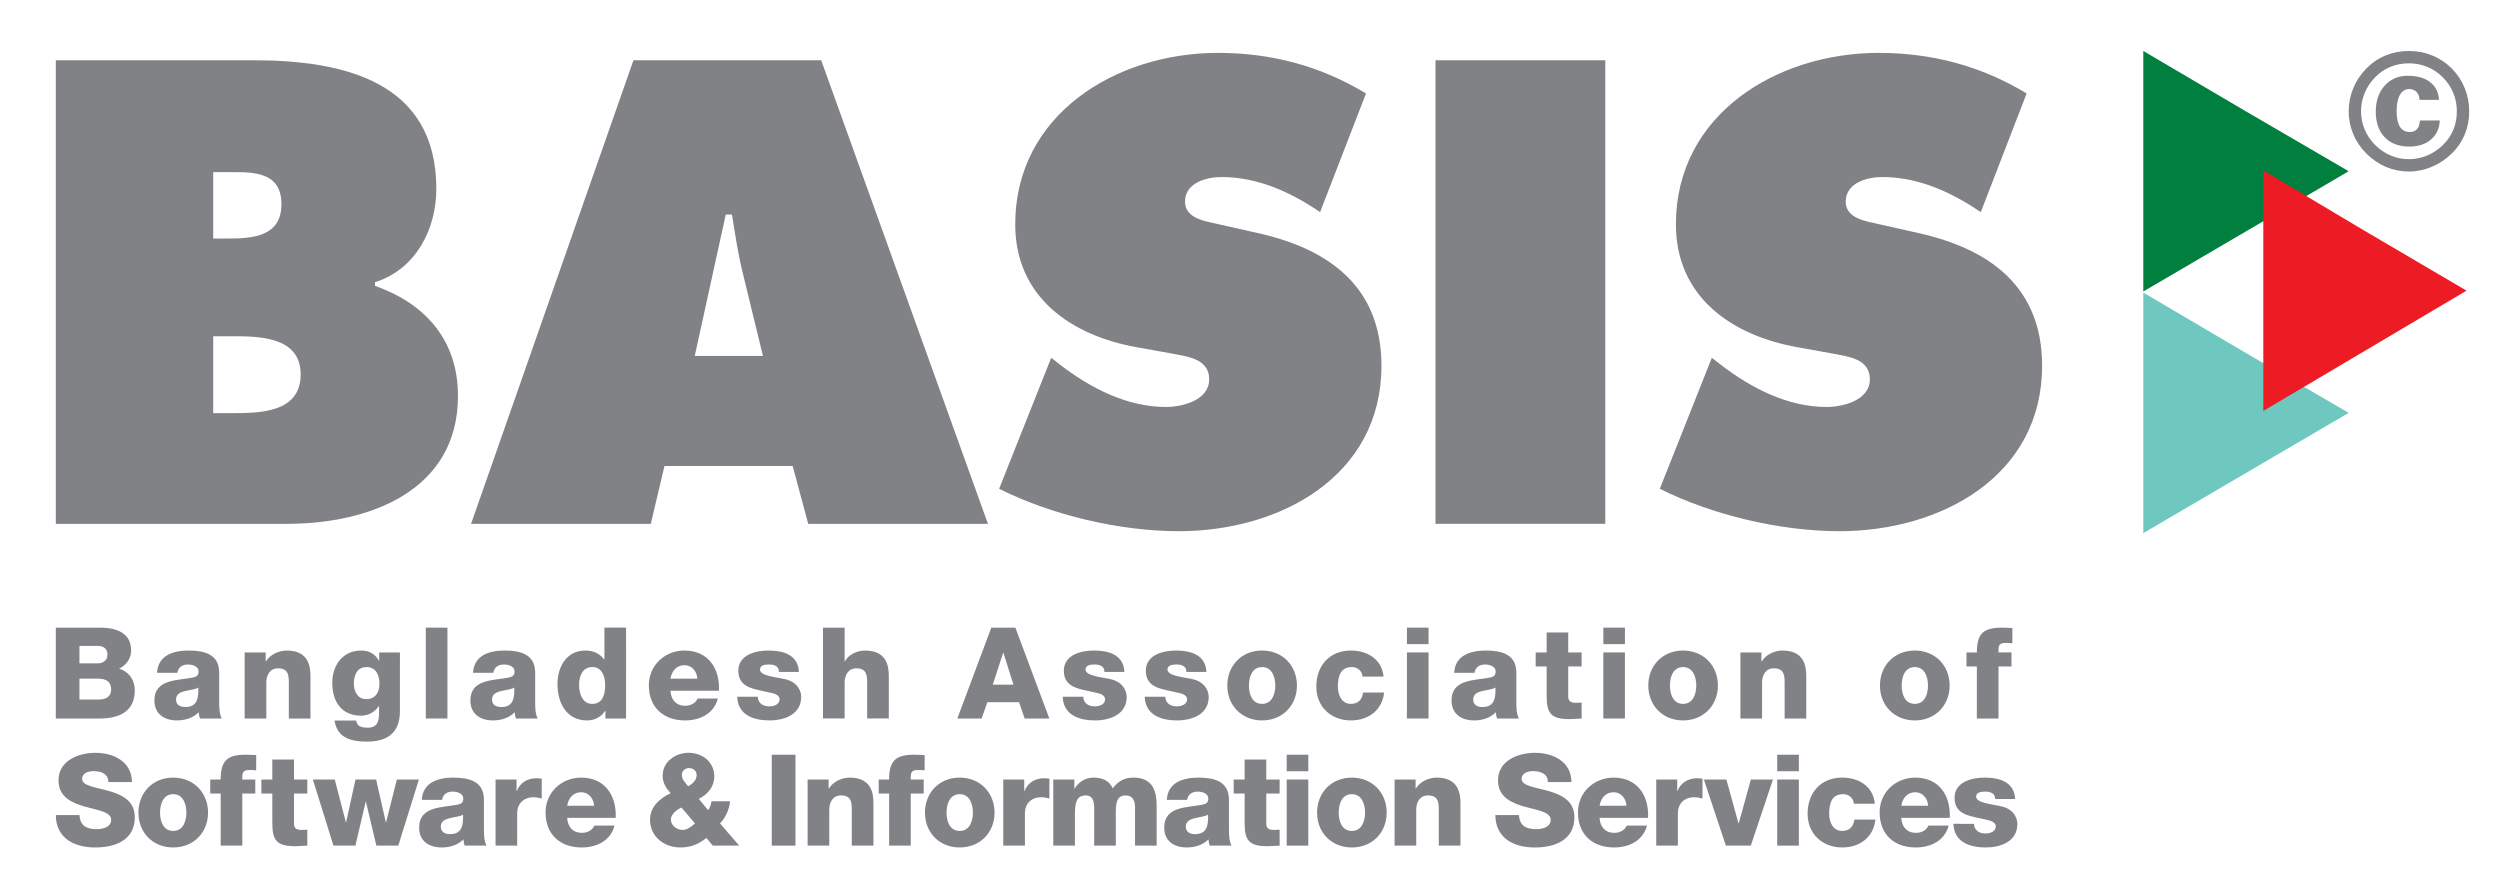 <svg xmlns="http://www.w3.org/2000/svg" xmlns:xlink="http://www.w3.org/1999/xlink" id="Layer_1" x="0px" y="0px" width="298.667px" height="104.667px" viewBox="0 0 298.667 104.667" xml:space="preserve"><g>	<defs>		<rect id="SVGID_1_" x="-29.333" y="-54.333" width="360" height="216"></rect>	</defs>	<clipPath id="SVGID_2_">		<use xlink:href="#SVGID_1_"></use>	</clipPath>	<path clip-path="url(#SVGID_2_)" fill="#808285" d="M6.667,74.982h5.078c1.863-0.033,3.921,0.454,3.921,2.721  c0,0.975-0.579,1.765-1.432,2.186c1.157,0.337,1.871,1.342,1.871,2.573c0,2.582-1.903,3.376-4.225,3.376H6.667V74.982z   M9.492,79.25h2.189c0.487,0,1.155-0.254,1.155-1.035c0-0.789-0.56-1.048-1.155-1.048H9.492V79.25z M9.492,83.572h2.266  c0.896,0,1.52-0.324,1.52-1.221c0-0.955-0.669-1.271-1.52-1.271H9.492V83.572z"></path>	<path clip-path="url(#SVGID_2_)" fill="#808285" d="M18.765,80.378c0.048-1.038,0.536-1.701,1.232-2.113  c0.7-0.396,1.615-0.548,2.51-0.548c1.871,0,3.678,0.407,3.678,2.644v3.454c0,0.666,0,1.395,0.304,2.022h-2.597  c-0.098-0.246-0.122-0.484-0.159-0.748c-0.665,0.698-1.652,0.977-2.598,0.977c-1.503,0-2.689-0.766-2.689-2.392  c0-2.567,2.797-2.369,4.591-2.73c0.443-0.099,0.685-0.249,0.685-0.734c0-0.59-0.716-0.823-1.247-0.823  c-0.715,0-1.17,0.326-1.289,0.992H18.765z M22.113,84.466c1.229,0,1.638-0.701,1.58-2.327c-0.367,0.231-1.035,0.276-1.6,0.428  c-0.574,0.136-1.061,0.376-1.061,1.005C21.032,84.209,21.53,84.466,22.113,84.466"></path>	<path clip-path="url(#SVGID_2_)" fill="#808285" d="M29.227,77.944h2.512v1.078h0.029c0.471-0.808,1.538-1.305,2.481-1.305  c2.627,0,2.84,1.912,2.84,3.056v5.064h-2.584v-3.818c0-1.075,0.12-2.176-1.291-2.176c-0.975,0-1.398,0.824-1.398,1.688v4.306  h-2.589V77.944z"></path>	<path clip-path="url(#SVGID_2_)" fill="#808285" d="M47.778,84.875c0,1.294-0.241,3.726-3.937,3.726  c-1.839,0-3.575-0.412-3.874-2.524h2.582c0.06,0.354,0.198,0.565,0.441,0.686c0.23,0.121,0.545,0.171,0.943,0.171  c1.233,0,1.353-0.867,1.353-1.844v-0.744h-0.031c-0.469,0.729-1.261,1.153-2.098,1.153c-2.387,0-3.462-1.701-3.462-3.922  c0-2.096,1.232-3.859,3.462-3.859c0.943,0,1.662,0.407,2.114,1.217h0.032v-0.99h2.475V84.875z M43.785,79.692  c-1.146,0-1.509,1.003-1.509,1.978c0,0.922,0.428,1.852,1.488,1.852c1.096,0,1.57-0.844,1.57-1.839  C45.333,80.682,44.934,79.692,43.785,79.692"></path>	<rect x="50.869" y="74.982" clip-path="url(#SVGID_2_)" fill="#808285" width="2.585" height="10.854"></rect>	<path clip-path="url(#SVGID_2_)" fill="#808285" d="M56.514,80.378c0.051-1.038,0.537-1.701,1.23-2.113  c0.7-0.396,1.614-0.548,2.51-0.548c1.873,0,3.681,0.407,3.681,2.644v3.454c0,0.666,0,1.395,0.302,2.022h-2.596  c-0.093-0.246-0.122-0.484-0.156-0.748c-0.668,0.698-1.652,0.977-2.602,0.977c-1.502,0-2.688-0.766-2.688-2.392  c0-2.567,2.798-2.369,4.59-2.73c0.444-0.099,0.686-0.249,0.686-0.734c0-0.59-0.713-0.823-1.248-0.823  c-0.714,0-1.171,0.326-1.288,0.992H56.514z M59.862,84.466c1.229,0,1.642-0.701,1.581-2.327c-0.368,0.231-1.038,0.276-1.601,0.428  c-0.574,0.136-1.06,0.376-1.06,1.005C58.782,84.209,59.279,84.466,59.862,84.466"></path>	<path clip-path="url(#SVGID_2_)" fill="#808285" d="M74.794,85.837h-2.466v-0.914h-0.031c-0.5,0.743-1.262,1.143-2.169,1.143  c-2.484,0-3.53-2.128-3.53-4.349c0-2.055,1.094-4,3.329-4c0.978,0,1.718,0.359,2.251,1.075h0.03v-3.811h2.586V85.837z   M69.182,81.803c0,1.082,0.395,2.286,1.58,2.286c1.266,0,1.535-1.204,1.535-2.211c0-1.136-0.409-2.187-1.535-2.187  C69.577,79.692,69.182,80.805,69.182,81.803"></path>	<path clip-path="url(#SVGID_2_)" fill="#808285" d="M80.102,82.517c0.045,1.083,0.667,1.798,1.763,1.798  c0.624,0,1.229-0.289,1.474-0.864h2.418c-0.47,1.824-2.159,2.615-3.922,2.615c-2.57,0-4.319-1.555-4.319-4.197  c0-2.417,1.932-4.151,4.257-4.151c2.826,0,4.238,2.126,4.119,4.8H80.102z M83.311,81.08c-0.046-0.885-0.674-1.613-1.538-1.613  c-0.912,0-1.523,0.653-1.671,1.613H83.311z"></path>	<path clip-path="url(#SVGID_2_)" fill="#808285" d="M90.531,83.24c0,0.387,0.17,0.681,0.429,0.877  c0.244,0.184,0.592,0.271,0.957,0.271c0.504,0,1.219-0.212,1.219-0.837c0-0.608-0.807-0.729-1.264-0.829  c-1.626-0.417-3.664-0.457-3.664-2.59c0-1.902,2.052-2.415,3.603-2.415c1.736,0,3.543,0.498,3.631,2.553h-2.385  c0-0.334-0.12-0.548-0.333-0.684c-0.213-0.135-0.501-0.201-0.823-0.201c-0.423,0-1.109,0.051-1.109,0.594  c0,0.749,1.732,0.884,2.917,1.141c1.599,0.321,2.007,1.472,2.007,2.128c0,2.113-2.007,2.818-3.789,2.818  c-1.863,0-3.781-0.625-3.855-2.826H90.531z"></path>	<path clip-path="url(#SVGID_2_)" fill="#808285" d="M98.321,74.982h2.586v4.04h0.031c0.396-0.807,1.458-1.305,2.399-1.305  c2.631,0,2.845,1.912,2.845,3.056v5.063h-2.587v-3.817c0-1.075,0.123-2.176-1.29-2.176c-0.971,0-1.398,0.824-1.398,1.688v4.305  h-2.586V74.982z"></path>	<path clip-path="url(#SVGID_2_)" fill="#808285" d="M118.426,74.982h2.877l4.059,10.855h-2.951l-0.665-1.944h-3.792l-0.682,1.944  h-2.902L118.426,74.982z M118.608,81.792h2.463l-1.196-3.804h-0.033L118.608,81.792z"></path>	<path clip-path="url(#SVGID_2_)" fill="#808285" d="M129.417,83.24c0,0.387,0.173,0.681,0.429,0.877  c0.248,0.184,0.596,0.271,0.961,0.271c0.498,0,1.214-0.212,1.214-0.837c0-0.608-0.803-0.729-1.258-0.829  c-1.631-0.417-3.668-0.457-3.668-2.59c0-1.902,2.051-2.415,3.601-2.415c1.737,0,3.544,0.498,3.635,2.553h-2.385  c0-0.334-0.127-0.548-0.336-0.684c-0.213-0.135-0.5-0.201-0.824-0.201c-0.423,0-1.105,0.051-1.105,0.594  c0,0.749,1.729,0.884,2.917,1.141c1.596,0.321,2.006,1.472,2.006,2.128c0,2.113-2.006,2.818-3.789,2.818  c-1.865,0-3.781-0.625-3.857-2.826H129.417z"></path>	<path clip-path="url(#SVGID_2_)" fill="#808285" d="M139.215,83.24c0,0.387,0.167,0.681,0.426,0.877  c0.243,0.184,0.594,0.271,0.957,0.271c0.504,0,1.22-0.212,1.22-0.837c0-0.608-0.808-0.729-1.26-0.829  c-1.631-0.417-3.668-0.457-3.668-2.59c0-1.902,2.051-2.415,3.603-2.415c1.732,0,3.541,0.498,3.632,2.553h-2.387  c0-0.334-0.122-0.548-0.333-0.684c-0.213-0.135-0.501-0.201-0.824-0.201c-0.421,0-1.109,0.051-1.109,0.594  c0,0.749,1.735,0.884,2.92,1.141c1.597,0.321,2.01,1.472,2.01,2.128c0,2.113-2.01,2.818-3.787,2.818  c-1.87,0-3.786-0.625-3.86-2.826H139.215z"></path>	<path clip-path="url(#SVGID_2_)" fill="#808285" d="M150.776,77.717c2.444,0,4.165,1.807,4.165,4.181  c0,2.369-1.721,4.169-4.165,4.169c-2.445,0-4.154-1.8-4.154-4.169C146.622,79.524,148.331,77.717,150.776,77.717 M150.776,84.089  c1.199,0,1.58-1.191,1.58-2.191c0-1.002-0.381-2.205-1.58-2.205c-1.207,0-1.568,1.203-1.568,2.205  C149.208,82.898,149.569,84.089,150.776,84.089"></path>	<path clip-path="url(#SVGID_2_)" fill="#808285" d="M162.772,80.833c-0.02-0.668-0.607-1.141-1.264-1.141  c-1.441,0-1.673,1.236-1.673,2.327c0,1.018,0.447,2.07,1.537,2.07c0.902,0,1.353-0.518,1.473-1.354h2.513  c-0.234,2.113-1.867,3.331-3.97,3.331c-2.377,0-4.133-1.628-4.133-4.047c0-2.51,1.601-4.302,4.133-4.302  c1.96,0,3.706,1.035,3.899,3.115H162.772z"></path>	<path clip-path="url(#SVGID_2_)" fill="#808285" d="M170.664,76.954h-2.585v-1.972h2.585V76.954z M168.079,77.944h2.585v7.894  h-2.585V77.944z"></path>	<path clip-path="url(#SVGID_2_)" fill="#808285" d="M173.731,80.378c0.048-1.038,0.53-1.701,1.234-2.113  c0.695-0.396,1.61-0.548,2.509-0.548c1.865,0,3.679,0.407,3.679,2.644v3.454c0,0.666,0,1.395,0.297,2.022h-2.596  c-0.096-0.246-0.123-0.484-0.153-0.748c-0.671,0.698-1.655,0.977-2.595,0.977c-1.513,0-2.696-0.766-2.696-2.392  c0-2.567,2.796-2.369,4.593-2.73c0.444-0.099,0.68-0.249,0.68-0.734c0-0.59-0.708-0.823-1.245-0.823  c-0.714,0-1.168,0.326-1.284,0.992H173.731z M177.078,84.466c1.231,0,1.639-0.701,1.58-2.327c-0.364,0.231-1.034,0.276-1.601,0.428  C176.48,82.703,176,82.943,176,83.572C176,84.209,176.502,84.466,177.078,84.466"></path>	<path clip-path="url(#SVGID_2_)" fill="#808285" d="M188.952,79.62h-1.601v3.583c0,0.625,0.364,0.758,0.93,0.758  c0.211,0,0.44-0.022,0.671-0.022v1.899c-0.476,0.011-0.945,0.073-1.42,0.073c-2.198,0-2.761-0.636-2.761-2.781v-3.51h-1.31v-1.676  h1.31v-2.382h2.58v2.382h1.601V79.62z"></path>	<path clip-path="url(#SVGID_2_)" fill="#808285" d="M194.125,76.954h-2.578v-1.972h2.578V76.954z M191.546,77.944h2.578v7.894  h-2.578V77.944z"></path>	<path clip-path="url(#SVGID_2_)" fill="#808285" d="M201.069,77.717c2.446,0,4.165,1.807,4.165,4.181  c0,2.369-1.719,4.169-4.165,4.169c-2.447,0-4.153-1.8-4.153-4.169C196.916,79.524,198.622,77.717,201.069,77.717 M201.069,84.089  c1.195,0,1.58-1.191,1.58-2.191c0-1.002-0.385-2.205-1.58-2.205c-1.203,0-1.568,1.203-1.568,2.205  C199.5,82.898,199.866,84.089,201.069,84.089"></path>	<path clip-path="url(#SVGID_2_)" fill="#808285" d="M207.922,77.944h2.508v1.078h0.035c0.47-0.808,1.532-1.305,2.475-1.305  c2.63,0,2.847,1.912,2.847,3.056v5.064h-2.583v-3.818c0-1.075,0.12-2.176-1.297-2.176c-0.972,0-1.399,0.824-1.399,1.688v4.306  h-2.585V77.944z"></path>	<path clip-path="url(#SVGID_2_)" fill="#808285" d="M228.755,77.717c2.441,0,4.163,1.807,4.163,4.181  c0,2.369-1.722,4.169-4.163,4.169c-2.452,0-4.163-1.8-4.163-4.169C224.592,79.524,226.303,77.717,228.755,77.717 M228.755,84.089  c1.198,0,1.575-1.191,1.575-2.191c0-1.002-0.377-2.205-1.575-2.205c-1.206,0-1.57,1.203-1.57,2.205  C227.185,82.898,227.549,84.089,228.755,84.089"></path>	<path clip-path="url(#SVGID_2_)" fill="#808285" d="M236.169,79.62h-1.241v-1.676h1.241c0-2.264,0.789-2.962,2.997-2.962  c0.407,0,0.834,0.027,1.246,0.045v1.821c-0.238-0.03-0.471-0.042-0.698-0.042c-0.596,0-0.96,0.072-0.96,0.786v0.352h1.553v1.676  h-1.553v6.218h-2.585V79.62z"></path>	<path clip-path="url(#SVGID_2_)" fill="#808285" d="M9.497,97.37c0.062,1.276,0.853,1.688,2.05,1.688  c0.854,0,1.734-0.306,1.734-1.109c0-0.955-1.55-1.141-3.113-1.578c-1.556-0.442-3.178-1.141-3.178-3.138  c0-2.369,2.383-3.297,4.421-3.297c2.161,0,4.336,1.048,4.351,3.495h-2.827c0.042-0.985-0.885-1.307-1.75-1.307  c-0.61,0-1.373,0.211-1.373,0.93c0,0.834,1.572,0.99,3.152,1.427c1.564,0.442,3.142,1.171,3.142,3.136  c0,2.751-2.337,3.628-4.722,3.628c-2.495,0-4.703-1.091-4.717-3.874H9.497z"></path>	<path clip-path="url(#SVGID_2_)" fill="#808285" d="M20.689,92.898c2.444,0,4.167,1.813,4.167,4.181  c0,2.374-1.723,4.165-4.167,4.165c-2.45,0-4.153-1.791-4.153-4.165C16.537,94.711,18.239,92.898,20.689,92.898 M20.689,99.269  c1.2,0,1.578-1.187,1.578-2.19c0-0.998-0.378-2.201-1.578-2.201c-1.202,0-1.569,1.203-1.569,2.201  C19.121,98.083,19.487,99.269,20.689,99.269"></path>	<path clip-path="url(#SVGID_2_)" fill="#808285" d="M26.365,94.802h-1.25v-1.674h1.25c0-2.266,0.787-2.964,2.993-2.964  c0.41,0,0.838,0.027,1.248,0.045v1.826c-0.245-0.032-0.475-0.048-0.698-0.048c-0.596,0-0.962,0.075-0.962,0.789v0.352h1.552v1.674  h-1.552v6.221h-2.581V94.802z"></path>	<path clip-path="url(#SVGID_2_)" fill="#808285" d="M36.714,94.802h-1.591v3.59c0,0.615,0.357,0.756,0.923,0.756  c0.213,0,0.443-0.03,0.668-0.03v1.905c-0.474,0.007-0.946,0.07-1.413,0.07c-2.205,0-2.768-0.639-2.768-2.779v-3.512h-1.307v-1.674  h1.307v-2.388h2.59v2.388h1.591V94.802z"></path>	<polygon clip-path="url(#SVGID_2_)" fill="#808285" points="47.581,101.023 44.963,101.023 43.717,95.777 43.688,95.777   42.457,101.023 39.838,101.023 37.375,93.127 39.995,93.127 41.319,98.237 41.348,98.237 42.471,93.127 44.935,93.127   46.089,98.224 46.123,98.224 47.412,93.127 50.045,93.127  "></polygon>	<path clip-path="url(#SVGID_2_)" fill="#808285" d="M50.391,95.561c0.048-1.03,0.536-1.704,1.235-2.116  c0.694-0.392,1.609-0.547,2.507-0.547c1.871,0,3.681,0.411,3.681,2.648v3.448c0,0.671,0,1.399,0.301,2.028h-2.6  c-0.091-0.246-0.119-0.49-0.154-0.747c-0.668,0.696-1.654,0.968-2.597,0.968c-1.507,0-2.692-0.756-2.692-2.382  c0-2.57,2.801-2.372,4.59-2.732c0.443-0.099,0.686-0.249,0.686-0.734c0-0.593-0.713-0.824-1.249-0.824  c-0.711,0-1.171,0.321-1.287,0.99H50.391z M53.736,99.651c1.235,0,1.645-0.701,1.583-2.326c-0.362,0.226-1.035,0.276-1.596,0.427  c-0.579,0.136-1.062,0.379-1.062,1C52.661,99.395,53.163,99.651,53.736,99.651"></path>	<path clip-path="url(#SVGID_2_)" fill="#808285" d="M59.203,93.128h2.508v1.382h0.03c0.379-1,1.259-1.535,2.369-1.535  c0.198,0,0.412,0.018,0.61,0.063v2.357c-0.336-0.091-0.64-0.15-0.987-0.15c-1.277,0-1.947,0.884-1.947,1.868v3.91h-2.583V93.128z"></path>	<path clip-path="url(#SVGID_2_)" fill="#808285" d="M67.761,97.707c0.049,1.077,0.671,1.791,1.765,1.791  c0.626,0,1.228-0.286,1.473-0.864h2.416c-0.467,1.821-2.157,2.61-3.918,2.61c-2.574,0-4.321-1.547-4.321-4.19  c0-2.422,1.932-4.155,4.257-4.155c2.83,0,4.241,2.13,4.124,4.809H67.761z M70.971,96.259c-0.043-0.88-0.669-1.613-1.538-1.613  c-0.909,0-1.52,0.658-1.672,1.613H70.971z"></path>	<path clip-path="url(#SVGID_2_)" fill="#808285" d="M84.388,100.103c-0.939,0.773-1.894,1.141-3.112,1.141  c-1.931,0-3.619-1.289-3.619-3.312c0-1.553,1.154-2.553,2.464-3.165c-0.536-0.588-0.961-1.257-0.961-2.081  c0-1.688,1.536-2.751,3.102-2.751c1.628,0,3.072,1.081,3.072,2.814c0,1.264-0.776,2.143-1.856,2.69l1.125,1.352  c0.214-0.321,0.351-0.688,0.396-1.063h2.217c-0.088,0.973-0.528,1.93-1.197,2.643l2.285,2.651h-3.151L84.388,100.103z   M81.409,96.47c-0.526,0.246-1.259,0.776-1.259,1.432c0,0.759,0.733,1.246,1.429,1.246c0.487,0,1.035-0.396,1.447-0.776  L81.409,96.47z M83.221,92.596c0-0.518-0.383-0.834-0.911-0.834c-0.472,0-0.851,0.352-0.851,0.804c0,0.593,0.422,0.944,0.76,1.369  C82.748,93.611,83.221,93.25,83.221,92.596"></path>	<rect x="92.2" y="90.165" clip-path="url(#SVGID_2_)" fill="#808285" width="2.833" height="10.858"></rect>	<path clip-path="url(#SVGID_2_)" fill="#808285" d="M96.485,93.128h2.508v1.08h0.034c0.473-0.81,1.535-1.311,2.479-1.311  c2.629,0,2.842,1.919,2.842,3.06v5.065h-2.589v-3.819c0-1.075,0.122-2.176-1.289-2.176c-0.97,0-1.4,0.824-1.4,1.688v4.307h-2.585  V93.128z"></path>	<path clip-path="url(#SVGID_2_)" fill="#808285" d="M106.221,94.802h-1.246v-1.674h1.246c0-2.266,0.793-2.964,2.989-2.964  c0.415,0,0.84,0.027,1.252,0.045v1.826c-0.245-0.032-0.47-0.048-0.697-0.048c-0.597,0-0.961,0.075-0.961,0.789v0.352h1.55v1.674  h-1.55v6.221h-2.583V94.802z"></path>	<path clip-path="url(#SVGID_2_)" fill="#808285" d="M114.65,92.898c2.447,0,4.167,1.813,4.167,4.181  c0,2.374-1.72,4.165-4.167,4.165c-2.445,0-4.147-1.791-4.147-4.165C110.503,94.711,112.205,92.898,114.65,92.898 M114.65,99.269  c1.202,0,1.58-1.187,1.58-2.19c0-0.998-0.378-2.201-1.58-2.201s-1.568,1.203-1.568,2.201  C113.082,98.083,113.448,99.269,114.65,99.269"></path>	<path clip-path="url(#SVGID_2_)" fill="#808285" d="M119.856,93.128h2.507v1.382h0.029c0.383-1,1.264-1.535,2.373-1.535  c0.196,0,0.412,0.018,0.603,0.063v2.357c-0.332-0.091-0.634-0.15-0.981-0.15c-1.279,0-1.944,0.884-1.944,1.868v3.91h-2.587V93.128z  "></path>	<path clip-path="url(#SVGID_2_)" fill="#808285" d="M125.833,93.128h2.516v1.08h0.028c0.474-0.791,1.307-1.311,2.266-1.311  c0.988,0,1.87,0.321,2.293,1.281c0.626-0.84,1.398-1.281,2.464-1.281c2.508,0,2.781,1.904,2.781,3.411v4.714h-2.582v-4.644  c0-0.849-0.412-1.352-1.083-1.352c-1.106,0-1.213,0.852-1.213,2.128v3.867h-2.584v-4.492c0-0.925-0.271-1.503-0.975-1.503  c-0.928,0-1.327,0.533-1.327,2.146v3.85h-2.584V93.128z"></path>	<path clip-path="url(#SVGID_2_)" fill="#808285" d="M139.399,95.561c0.047-1.03,0.531-1.704,1.234-2.116  c0.699-0.392,1.609-0.547,2.506-0.547c1.871,0,3.681,0.411,3.681,2.648v3.448c0,0.671,0,1.399,0.302,2.028h-2.601  c-0.092-0.246-0.122-0.49-0.15-0.747c-0.669,0.696-1.654,0.968-2.601,0.968c-1.508,0-2.686-0.756-2.686-2.382  c0-2.57,2.796-2.372,4.587-2.732c0.441-0.099,0.682-0.249,0.682-0.734c0-0.593-0.714-0.824-1.245-0.824  c-0.714,0-1.171,0.321-1.29,0.99H139.399z M142.741,99.651c1.234,0,1.646-0.701,1.584-2.326c-0.361,0.226-1.034,0.276-1.598,0.427  c-0.576,0.136-1.062,0.379-1.062,1C141.665,99.395,142.165,99.651,142.741,99.651"></path>	<path clip-path="url(#SVGID_2_)" fill="#808285" d="M152.874,94.802h-1.597v3.59c0,0.615,0.363,0.756,0.929,0.756  c0.213,0,0.438-0.03,0.668-0.03v1.905c-0.474,0.007-0.946,0.07-1.417,0.07c-2.201,0-2.766-0.639-2.766-2.779v-3.512h-1.308v-1.674  h1.308v-2.388h2.586v2.388h1.597V94.802z"></path>	<path clip-path="url(#SVGID_2_)" fill="#808285" d="M156.3,92.138h-2.583v-1.974h2.583V92.138z M153.717,93.128h2.583v7.896h-2.583  V93.128z"></path>	<path clip-path="url(#SVGID_2_)" fill="#808285" d="M161.499,92.898c2.447,0,4.166,1.813,4.166,4.181  c0,2.374-1.719,4.165-4.166,4.165c-2.452,0-4.152-1.791-4.152-4.165C157.346,94.711,159.046,92.898,161.499,92.898 M161.499,99.269  c1.196,0,1.58-1.187,1.58-2.19c0-0.998-0.384-2.201-1.58-2.201c-1.203,0-1.567,1.203-1.567,2.201  C159.931,98.083,160.295,99.269,161.499,99.269"></path>	<path clip-path="url(#SVGID_2_)" fill="#808285" d="M166.609,93.128h2.51v1.08h0.027c0.47-0.81,1.543-1.311,2.487-1.311  c2.618,0,2.844,1.919,2.844,3.06v5.065h-2.59v-3.819c0-1.075,0.123-2.176-1.294-2.176c-0.978,0-1.399,0.824-1.399,1.688v4.307  h-2.585V93.128z"></path>	<path clip-path="url(#SVGID_2_)" fill="#808285" d="M181.465,97.37c0.067,1.276,0.859,1.688,2.061,1.688  c0.852,0,1.729-0.306,1.729-1.109c0-0.955-1.546-1.141-3.118-1.578c-1.545-0.442-3.176-1.141-3.176-3.138  c0-2.369,2.387-3.297,4.427-3.297c2.161,0,4.329,1.048,4.349,3.495h-2.831c0.048-0.985-0.882-1.307-1.748-1.307  c-0.608,0-1.37,0.211-1.37,0.93c0,0.834,1.57,0.99,3.15,1.427c1.563,0.442,3.153,1.171,3.153,3.136  c0,2.751-2.347,3.628-4.733,3.628c-2.495,0-4.698-1.091-4.711-3.874H181.465z"></path>	<path clip-path="url(#SVGID_2_)" fill="#808285" d="M191.098,97.707c0.047,1.077,0.67,1.791,1.766,1.791  c0.623,0,1.227-0.286,1.478-0.864h2.417c-0.475,1.821-2.163,2.61-3.927,2.61c-2.573,0-4.319-1.547-4.319-4.19  c0-2.422,1.939-4.155,4.261-4.155c2.827,0,4.244,2.13,4.116,4.809H191.098z M194.306,96.259c-0.043-0.88-0.666-1.613-1.533-1.613  c-0.914,0-1.522,0.658-1.675,1.613H194.306z"></path>	<path clip-path="url(#SVGID_2_)" fill="#808285" d="M197.866,93.128h2.508v1.382h0.03c0.382-1,1.264-1.535,2.369-1.535  c0.198,0,0.417,0.018,0.618,0.063v2.357c-0.339-0.091-0.646-0.15-0.995-0.15c-1.278,0-1.944,0.884-1.944,1.868v3.91h-2.586V93.128z  "></path>	<polygon clip-path="url(#SVGID_2_)" fill="#808285" points="209.165,101.023 206.183,101.023 203.557,93.127 206.246,93.127   207.685,98.344 207.725,98.344 209.169,93.127 211.81,93.127  "></polygon>	<path clip-path="url(#SVGID_2_)" fill="#808285" d="M214.903,92.138h-2.585v-1.974h2.585V92.138z M212.318,93.128h2.585v7.896  h-2.585V93.128z"></path>	<path clip-path="url(#SVGID_2_)" fill="#808285" d="M221.465,96.018c-0.015-0.674-0.604-1.141-1.264-1.141  c-1.447,0-1.674,1.226-1.674,2.327c0,1.02,0.448,2.064,1.538,2.064c0.897,0,1.352-0.518,1.475-1.352h2.51  c-0.233,2.112-1.866,3.326-3.964,3.326c-2.382,0-4.138-1.622-4.138-4.039c0-2.514,1.6-4.307,4.138-4.307  c1.959,0,3.705,1.037,3.894,3.12H221.465z"></path>	<path clip-path="url(#SVGID_2_)" fill="#808285" d="M227.141,97.707c0.048,1.077,0.671,1.791,1.766,1.791  c0.623,0,1.222-0.286,1.476-0.864h2.414c-0.47,1.821-2.16,2.61-3.927,2.61c-2.567,0-4.316-1.547-4.316-4.19  c0-2.422,1.937-4.155,4.259-4.155c2.826,0,4.243,2.13,4.12,4.809H227.141z M230.344,96.259c-0.037-0.88-0.66-1.613-1.532-1.613  c-0.915,0-1.518,0.658-1.671,1.613H230.344z"></path>	<path clip-path="url(#SVGID_2_)" fill="#808285" d="M235.829,98.419c0,0.393,0.169,0.684,0.428,0.88  c0.238,0.186,0.588,0.276,0.957,0.276c0.492,0,1.211-0.214,1.211-0.837c0-0.608-0.799-0.729-1.254-0.837  c-1.633-0.412-3.666-0.457-3.666-2.585c0-1.899,2.051-2.419,3.599-2.419c1.743,0,3.538,0.501,3.64,2.558h-2.393  c0-0.335-0.122-0.548-0.334-0.688c-0.215-0.136-0.502-0.196-0.818-0.196c-0.427,0-1.115,0.045-1.115,0.596  c0,0.741,1.738,0.882,2.917,1.143c1.601,0.312,2.01,1.473,2.01,2.126c0,2.11-2.01,2.809-3.784,2.809  c-1.871,0-3.785-0.62-3.858-2.824H235.829z"></path>	<path clip-path="url(#SVGID_2_)" fill="#808285" d="M6.667,7.199h23.621c10.812,0,21.839,2.571,21.839,15.348  c0,4.849-2.447,9.619-7.327,11.169v0.433c6.066,2.141,9.914,6.538,9.914,13.146c0,11.387-10.657,15.286-20.429,15.286H6.667V7.199z   M27.326,28.496c2.962,0,6.295-0.293,6.295-4.105c0-4.121-3.781-3.825-6.743-3.825h-1.406v7.93H27.326z M25.472,49.356h2.296  c3.332,0,8.151-0.072,8.151-4.629c0-4.624-5.19-4.556-8.449-4.556h-1.998V49.356z"></path>	<path clip-path="url(#SVGID_2_)" fill="#808285" d="M77.75,62.581H56.277l19.4-55.381h22.43l19.92,55.381H96.553l-1.855-6.909  H79.381L77.75,62.581z M91.146,42.523l-2.376-9.769c-0.589-2.349-0.952-4.774-1.324-7.121h-0.742L83,42.523H91.146z"></path>	<path clip-path="url(#SVGID_2_)" fill="#808285" d="M125.584,42.744l1.036,0.809c3.625,2.79,7.994,5.065,12.661,5.065  c1.997,0,5.177-0.808,5.177-3.305c0-2.492-2.667-2.721-4.511-3.086l-4.077-0.732c-7.921-1.393-14.585-6.022-14.585-14.691  c0-13.148,12.065-20.486,24.205-20.486c6.368,0,12.218,1.538,17.702,4.847l-5.484,14.172c-3.475-2.349-7.401-4.187-11.774-4.187  c-1.773,0-4.364,0.666-4.364,2.941c0,2.055,2.523,2.352,4.074,2.713l4.592,1.033c8.59,1.908,14.801,6.461,14.801,15.862  c0,13.221-12.133,19.761-24.202,19.761c-7.04,0-15.183-1.91-21.474-5.067L125.584,42.744z"></path>	<rect x="171.495" y="7.2" clip-path="url(#SVGID_2_)" fill="#808285" width="20.282" height="55.381"></rect>	<path clip-path="url(#SVGID_2_)" fill="#808285" d="M204.507,42.744l1.042,0.809c3.628,2.79,7.99,5.065,12.665,5.065  c1.992,0,5.173-0.808,5.173-3.305c0-2.492-2.658-2.721-4.512-3.086l-4.067-0.732c-7.935-1.393-14.592-6.022-14.592-14.691  c0-13.148,12.069-20.486,24.209-20.486c6.366,0,12.218,1.538,17.692,4.847l-5.475,14.172c-3.487-2.349-7.404-4.187-11.769-4.187  c-1.776,0-4.371,0.666-4.371,2.941c0,2.055,2.515,2.352,4.075,2.713l4.588,1.033c8.587,1.908,14.8,6.461,14.8,15.862  c0,13.221-12.138,19.761-24.201,19.761c-7.035,0-15.183-1.91-21.472-5.067L204.507,42.744z"></path>	<polygon clip-path="url(#SVGID_2_)" fill="#6EC8BF" points="256.053,49.324 256.053,34.956 268.263,42.143 280.589,49.324   268.318,56.506 256.053,63.689  "></polygon>	<polygon clip-path="url(#SVGID_2_)" fill="#007F3E" points="256.053,20.456 256.053,6.089 268.263,13.276 280.589,20.456   268.318,27.643 256.053,34.824  "></polygon>	<polygon clip-path="url(#SVGID_2_)" fill="#ED1C24" points="270.389,34.723 270.389,20.357 282.429,27.536 294.667,34.723   282.533,41.907 270.389,49.092  "></polygon>	<path clip-path="url(#SVGID_2_)" fill="#808285" d="M287.77,6.09c0.989,0,1.923,0.178,2.8,0.536  c0.879,0.358,1.657,0.878,2.342,1.562c0.664,0.671,1.177,1.447,1.536,2.328c0.361,0.881,0.541,1.807,0.541,2.778  c0,0.984-0.177,1.906-0.531,2.765c-0.354,0.858-0.87,1.618-1.546,2.275c-0.708,0.69-1.506,1.222-2.395,1.595  c-0.886,0.374-1.804,0.561-2.747,0.561c-0.951,0-1.858-0.182-2.719-0.546c-0.862-0.364-1.641-0.895-2.338-1.591  c-0.688-0.684-1.214-1.46-1.578-2.328c-0.364-0.868-0.546-1.778-0.546-2.731c0-0.964,0.185-1.887,0.551-2.768  c0.366-0.882,0.897-1.674,1.593-2.376c0.658-0.671,1.418-1.182,2.28-1.533C285.873,6.266,286.792,6.09,287.77,6.09 M293.513,13.29  c0-0.767-0.144-1.497-0.431-2.192c-0.287-0.696-0.699-1.312-1.233-1.848c-0.556-0.555-1.176-0.975-1.863-1.258  c-0.686-0.284-1.418-0.427-2.198-0.427c-0.784,0-1.518,0.139-2.2,0.417c-0.683,0.278-1.291,0.687-1.82,1.23  c-0.548,0.555-0.97,1.183-1.262,1.886c-0.295,0.702-0.44,1.433-0.44,2.192c0,0.759,0.146,1.485,0.436,2.177  c0.29,0.694,0.706,1.31,1.248,1.853c0.551,0.55,1.169,0.968,1.858,1.259c0.688,0.291,1.416,0.435,2.181,0.435  c0.761,0,1.491-0.146,2.188-0.44c0.699-0.294,1.329-0.718,1.892-1.273c0.542-0.53,0.951-1.135,1.229-1.815  C293.375,14.807,293.513,14.076,293.513,13.29 M289.058,11.934c-0.019-0.402-0.139-0.719-0.361-0.948  c-0.223-0.23-0.52-0.345-0.889-0.345c-0.465,0-0.829,0.229-1.095,0.685c-0.264,0.456-0.395,1.1-0.395,1.93  c0,0.837,0.129,1.465,0.39,1.883c0.262,0.418,0.654,0.628,1.177,0.628c0.381,0,0.673-0.117,0.876-0.35  c0.206-0.234,0.316-0.574,0.336-1.021l2.376-0.009c-0.039,0.952-0.386,1.71-1.045,2.275c-0.656,0.565-1.523,0.848-2.601,0.848  c-1.243,0-2.223-0.37-2.935-1.111c-0.711-0.741-1.065-1.763-1.065-3.066c0-1.278,0.354-2.31,1.061-3.1  c0.709-0.789,1.632-1.183,2.767-1.183c1.123,0,2.012,0.254,2.666,0.762c0.654,0.508,1.006,1.215,1.057,2.122H289.058z"></path></g></svg>